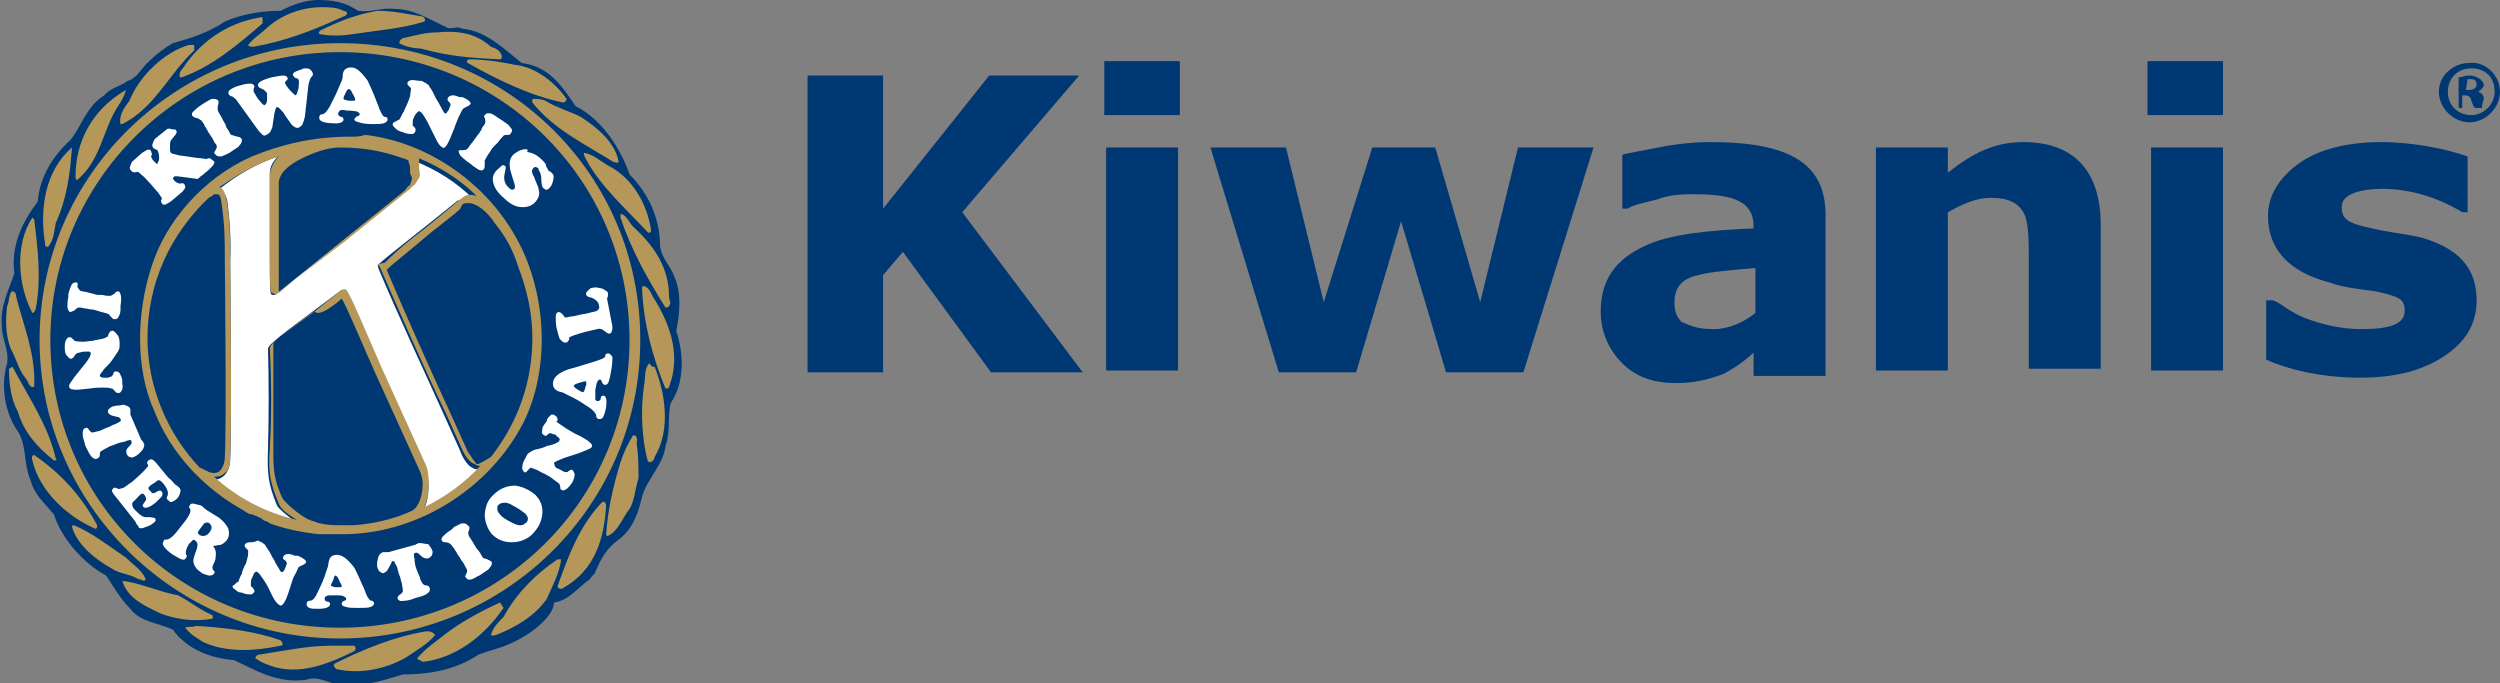 <?xml version="1.0" encoding="utf-8"?>
<!-- Generator: Adobe Illustrator 28.2.0, SVG Export Plug-In . SVG Version: 6.00 Build 0)  -->
<svg version="1.1"
	 id="Layer_1" xmlns:cc="http://creativecommons.org/ns#" xmlns:dc="http://purl.org/dc/elements/1.1/" xmlns:rdf="http://www.w3.org/1999/02/22-rdf-syntax-ns#"
	 xmlns="http://www.w3.org/2000/svg" xmlns:xlink="http://www.w3.org/1999/xlink" x="0px" y="0px" viewBox="0 0 139 38"
	 style="enable-background:new 0 0 139 38;" xml:space="preserve">
<rect x="0" y="0" width="139" height="38" fill="#808080" stroke="none"/>
<style type="text/css">
	.st0{fill:#003874;}
	.st1{fill:#FFFFFF;}
	.st2{fill:#B49759;}
</style>
<g>
	<path class="st0" d="M17.7,0c-0.8,0-1.5,0.3-2.1,0.6c-1.1,0-2.2,0.2-3.1,0.6c-0.9,0.6-1.8,0.9-2.9,1.2C9.1,2.7,8.7,3,8.3,3.4
		C7.9,3.7,7.7,4.3,7.1,4.5c-0.4,0.3-1,0.4-1.3,0.8c-1,0.6-1.3,1.8-1.9,2.5c-1,0.9-1.7,2.1-1.8,3.4c-0.9,1.2-1.5,2.5-1.3,4
		c-0.3,0.9-0.8,1.8-0.7,2.9c0,0.8,0.4,1.3,0.3,2.1c-0.4,1.3-0.1,2.8,0.6,3.8c0.5,0.8,0.3,1.8,0.7,2.7c0.2,0.8,0.8,1.3,1.3,1.9
		c0.4,1.3,1.6,2.7,2.9,3.4c0.4,0.6,0.8,1.3,1.3,1.8c0.6,0.8,1.5,0.8,2.4,1.2c0.8,1.1,2.1,1.6,3.4,1.7c1.3,0.6,2.4,1.3,4,1.1
		c0.8-0.3,1.5,0.4,2.4,0.3c1.1,0,2-0.3,3-0.6c1.6,0,3-0.3,4.2-1.1c0.5-0.2,1-0.3,1.5-0.5c1.3-0.5,2.7-1.6,2.7-2.4
		c0.8-0.1,1.3-0.8,2-1.3c0.1-0.2,0.3-0.3,0.3-0.4c0.3-0.7,0.6-1.3,1.3-1.8c0.8-0.6,1.1-1.5,1.3-2.4c0.3-1,1.2-1.8,1.3-2.8
		c0.3-0.8,0.1-1.7,0.3-2.4c0.8-1.2,0.7-2.8,0.3-4c0.2-1,0.3-2.1-0.1-3c-0.2-0.6-0.7-1-0.8-1.7c0-1.5-0.6-2.9-1.7-4
		c-0.4-1.2-1.4-3-3-3.8c-0.8-1.2-1.5-2.2-3-2.4c-1-0.8-2-1.8-3.3-1.9c-0.3-0.2-0.7,0.1-0.9-0.1c-0.9-0.4-1.8-1-2.8-1
		c-0.8-0.1-1.3,0.2-2.1,0.1l0,0C19.2,0.1,18.4,0,17.7,0L17.7,0z"/>
	<g transform="matrix(0.5,0,0,0.5,0,-2.2048e-6)">
		<path class="st1" d="M39.1,7.5c-0.7,0-1,0.3-1,1.1c0,0.2-0.2,0.6-0.5,1.3c-0.3,0.8-0.7,1.4-0.9,1.9c-0.4,0.7-0.7,0.9-0.8,0.9
			c-0.1,0-0.2,0-0.3,0.1c-0.1,0.1-0.1,0.2-0.1,0.3c0,0.2,0.1,0.3,0.3,0.4s0.6,0.2,1.1,0.2c0.8,0.1,1.3-0.1,1.3-0.4
			c0-0.2-0.1-0.3-0.3-0.3c-0.2-0.1-0.3-0.2-0.3-0.3c0-0.2,0.1-0.3,0.2-0.4c0.1-0.1,0.3-0.1,0.8,0h0.3c0.3,0,0.7,0.1,0.8,0.1
			c0.2,0.1,0.3,0.2,0.3,0.3c0,0.1-0.1,0.2-0.2,0.2c-0.3,0.1-0.3,0.3-0.4,0.3c0,0.3,0.2,0.3,0.5,0.4c0.3,0.1,0.8,0.2,1.5,0.2
			c0.6,0,1,0,1.3-0.1s0.4-0.3,0.4-0.4l0,0c0-0.2-0.1-0.3-0.3-0.3c-0.2,0-0.5-0.5-0.8-1.4c-0.5-1.3-0.9-2.2-1.1-2.6
			C40.2,8,39.6,7.5,39.1,7.5z M34,7.6c-0.2,0-0.3,0-0.4,0.1c-0.4,0.1-0.8,0.3-0.8,0.3c-0.2,0.1-0.3,0.3-0.2,0.4s0.2,0.3,0.3,0.3
			c0.2,0,0.3,0.1,0.3,0.2c0.1,0.2,0,0.5,0,0.9c-0.1,0.4-0.2,0.7-0.3,0.8c-0.1,0-0.3-0.2-0.6-0.5c-0.3-0.3-0.5-0.7-0.6-0.8
			c0-0.1,0-0.2,0.1-0.3C32,8.9,32,8.7,32,8.7c-0.1-0.2-0.2-0.3-0.5-0.3c-0.3,0-0.7,0.1-1.3,0.2c-1.1,0.3-1.6,0.6-1.5,0.9
			c0,0.2,0.2,0.3,0.5,0.4c0.3,0.2,0.4,0.3,0.5,0.5c0,0.3,0,0.5,0,0.6c0,0.4-0.1,0.6-0.3,0.7c-0.1,0-0.3-0.2-0.7-0.7
			c-0.3-0.4-0.4-0.7-0.5-0.8c0-0.1,0-0.2,0-0.3c0.1-0.2,0.1-0.3,0.1-0.3c-0.1-0.2-0.2-0.3-0.4-0.3s-0.6,0-1.2,0.2
			c-0.5,0.1-0.8,0.3-1,0.4c-0.3,0.2-0.3,0.3-0.3,0.5c0.1,0.2,0.2,0.3,0.3,0.3c0.2,0,0.3,0.2,0.5,0.3l2.6,3.6
			c0.2,0.2,0.3,0.3,0.4,0.4s0.3,0.1,0.4,0c0.3-0.1,0.5-0.3,0.7-0.9c0-0.2,0.1-0.6,0.2-1.4c0.1-0.5,0.2-0.8,0.3-0.8
			c0.2,0,0.3,0.2,0.7,0.6c0.4,0.7,0.8,1.1,0.8,1.2c0.3,0.4,0.7,0.6,0.9,0.5c0.2-0.1,0.3-0.2,0.4-0.3c0.1-0.2,0.2-0.5,0.3-0.9
			l0.4-3.6c0.1-0.4,0.2-0.7,0.3-0.8c0.2-0.2,0.2-0.3,0.2-0.4l0,0C34.6,7.7,34.4,7.6,34,7.6z M45.9,8.9c-0.3,0-0.5,0.1-0.6,0.3
			c0,0.1,0,0.2,0.1,0.3c0.2,0.2,0.3,0.3,0.3,0.3c0,0.3-0.1,0.7-0.1,0.9c-0.1,0.3-0.2,0.6-0.3,0.8c-0.1,0.3-0.3,0.6-0.4,0.9
			c-0.2,0.3-0.3,0.6-0.5,0.9c-0.3,0.1-0.3,0.2-0.4,0.2c-0.2,0.1-0.2,0.1-0.3,0.2c-0.1,0.2,0,0.3,0.3,0.6c0.2,0.2,0.4,0.3,0.8,0.4
			c0.4,0.2,0.8,0.2,1,0.2c0.2,0,0.3-0.1,0.4-0.3c0-0.1,0-0.2,0-0.3c-0.1-0.1-0.1-0.2-0.3-0.3c0-0.2,0-0.3,0-0.5s0.1-0.4,0.2-0.6
			c0.1-0.2,0.2-0.3,0.3-0.4c0.1-0.1,0.2-0.2,0.3-0.1c0.2,0.1,0.4,0.4,0.8,1.1c0.3,0.6,0.6,1.2,0.9,1.8c0.3,0.7,0.6,1,0.8,1.1
			c0.2,0.1,0.3,0,0.5-0.3c0.2-0.3,0.4-0.8,0.8-1.8c0.2-0.6,0.4-1,0.5-1.3c0.2-0.3,0.3-0.7,0.5-0.9c0.1-0.1,0.2-0.1,0.3-0.2
			c0.3-0.1,0.4-0.2,0.5-0.3s0-0.3-0.3-0.5c-0.2-0.1-0.3-0.2-0.6-0.3c-0.1,0-0.1,0-0.1,0h-0.1l0,0c0,0,0,0-0.1,0
			c-0.3-0.1-0.5-0.2-0.7-0.2c-0.3,0-0.5,0.1-0.6,0.3c-0.1,0.2,0,0.3,0.1,0.4c0.2,0.2,0.2,0.3,0.2,0.3c0,0.1,0,0.2-0.1,0.3
			c0,0.1-0.1,0.3-0.1,0.3c-0.2,0.3-0.3,0.5-0.4,0.4c-0.1,0-0.2-0.2-0.3-0.4c-0.1-0.2-0.3-0.5-0.5-0.9c-0.3-0.4-0.4-0.8-0.7-1.3
			c-0.2-0.3-0.3-0.4-0.3-0.5c-0.1-0.1-0.3-0.2-0.4-0.3c-0.1,0-0.1,0-0.2-0.1c-0.1,0-0.1-0.1-0.2-0.1C46.4,9,46.1,8.9,45.9,8.9z
			 M38.8,9.9c0.1,0,0.3,0.2,0.4,0.5c0.2,0.3,0.3,0.6,0.3,0.7s-0.1,0.1-0.2,0.1c-0.1,0-0.3,0-0.4,0s-0.3,0-0.5-0.1
			c-0.2,0-0.2-0.1-0.2-0.2c0-0.1,0.1-0.3,0.3-0.7C38.6,10,38.7,9.9,38.8,9.9z M23.9,11c-0.1,0-0.3,0-0.3,0c-0.2,0-0.4,0.2-0.8,0.4
			l-0.3,0.2c-0.5,0.3-0.8,0.6-1,0.8c-0.2,0.2-0.2,0.3-0.1,0.5c0.1,0.1,0.2,0.1,0.3,0.2c0.3,0,0.5,0.2,0.7,0.3
			c0.1,0.2,0.3,0.3,0.4,0.7l0.1,0.1l0.1,0.2c0.1,0.2,0.3,0.5,0.5,0.8c0.3,0.4,0.3,0.7,0.5,0.8c0.2,0.3,0.1,0.5-0.1,0.8
			c-0.1,0.2-0.1,0.3,0,0.3c0.2,0.3,0.4,0.3,0.7,0.3c0.3-0.1,0.5-0.2,0.9-0.4l0.3-0.2c0.4-0.3,0.7-0.4,0.8-0.6
			c0.3-0.3,0.3-0.5,0.3-0.7c-0.1-0.2-0.3-0.3-0.5-0.3C26,15.1,25.8,15,25.7,15c-0.1-0.1-0.2-0.3-0.3-0.5c-0.2-0.3-0.3-0.4-0.3-0.6
			c-0.1-0.2-0.3-0.5-0.6-1.1c-0.2-0.3-0.3-0.5-0.3-0.7c0-0.1,0-0.3,0.1-0.6c0-0.2,0-0.3-0.1-0.4C24.1,11.1,24,11,23.9,11z
			 M54.2,12.6c-0.1,0-0.2,0.1-0.3,0.2c-0.1,0.1-0.1,0.2,0,0.3c0.1,0.3,0.1,0.5,0,0.7s-0.3,0.3-0.4,0.7l-0.1,0.1l-0.1,0.2
			c-0.2,0.2-0.3,0.4-0.6,0.8s-0.5,0.6-0.6,0.8c-0.2,0.3-0.4,0.3-0.8,0.3c-0.2,0-0.3,0-0.3,0.1C51,16.8,51,17,51.2,17.3
			c0.2,0.2,0.4,0.4,0.8,0.7l0.3,0.2c0.3,0.3,0.7,0.5,0.8,0.6c0.3,0.2,0.6,0.2,0.7,0c0.1-0.1,0.1-0.3,0.1-0.5c0-0.3,0-0.4,0-0.5
			c0.1-0.1,0.2-0.3,0.3-0.5c0.2-0.3,0.3-0.4,0.4-0.6s0.3-0.4,0.8-0.9c0.2-0.3,0.3-0.4,0.5-0.6C56,15,56.2,15,56.5,15
			c0.2,0,0.3-0.1,0.3-0.2c0.2-0.2,0.2-0.4-0.1-0.7c-0.1-0.2-0.3-0.3-0.7-0.6l-0.3-0.2c-0.5-0.3-0.8-0.6-1.2-0.7
			C54.4,12.6,54.3,12.6,54.2,12.6z M18.8,14.3c-0.2,0-0.3,0.1-0.4,0.2l-1,0.8c-0.3,0.2-0.3,0.4-0.4,0.6c-0.1,0.3-0.1,0.4,0.1,0.6
			l0.4,0.2c0.1,0.2,0.2,0.5,0.2,0.8c0,0.3-0.1,0.5-0.2,0.7c0,0.1-0.1,0-0.2-0.1s-0.2-0.2-0.3-0.3c-0.1-0.2-0.2-0.3-0.2-0.4
			c0.1-0.2,0.1-0.3,0.1-0.3s-0.1-0.2-0.1-0.3c-0.1-0.2-0.3-0.2-0.5-0.1c-0.2,0.1-0.3,0.2-0.5,0.3l-0.9,0.8c-0.3,0.2-0.3,0.4-0.4,0.6
			c-0.1,0.3-0.1,0.4,0.1,0.6s0.4,0.2,0.7,0.1c0.2,0.1,0.3,0.2,0.5,0.4c0.3,0.2,0.5,0.5,0.8,0.8s0.5,0.6,0.8,0.9
			c0.3,0.3,0.4,0.6,0.6,0.8c0,0.2-0.1,0.3-0.1,0.3s0,0.2,0.1,0.3c0.1,0.2,0.3,0.2,0.5,0.1s0.3-0.2,0.5-0.3l1.3-1.1
			c0.1-0.1,0.2-0.3,0.3-0.4c0-0.2,0-0.3-0.1-0.4s-0.2-0.2-0.3-0.1c-0.2,0-0.3,0-0.3,0c-0.3-0.1-0.4-0.2-0.5-0.3
			c-0.2-0.2-0.2-0.3-0.1-0.4s0.1-0.1,0.2-0.1c0,0,0.1,0,0.2,0l2.3,0.3c0.2-0.2,0.3-0.3,0.6-0.5c0.2-0.2,0.4-0.3,0.7-0.6
			c0.3-0.3,0.4-0.4,0.5-0.6s0-0.3-0.2-0.4c-0.1-0.1-0.2-0.2-0.3-0.2c-0.1,0-0.3,0-0.3,0.1c-0.4-0.1-0.9-0.1-1.5-0.2
			c-0.7-0.1-1.2-0.2-1.5-0.2c-0.4-0.1-0.7-0.2-0.8-0.2c-0.3-0.1-0.3-0.3-0.3-0.7c0-0.3,0-0.6,0.1-0.8c0.2-0.2,0.3-0.4,0.5-0.6
			c0.2-0.3,0.2-0.4,0-0.6C19,14.4,18.9,14.3,18.8,14.3z M58.4,16.6c-0.4,0-0.8,0.2-1.2,0.5c-0.4,0.3-0.6,0.8-0.5,1.5
			c0,0.3,0.2,0.8,0.4,1.5c0.2,0.5,0.2,0.8,0.1,0.9s-0.3,0.1-0.3,0.1c-0.2-0.1-0.3-0.2-0.4-0.3c-0.4-0.4-0.5-0.9-0.4-1.4
			c0.1-0.6,0.2-0.8,0.1-0.9c-0.2-0.2-0.3-0.2-0.6,0.1c-0.5,0.4-0.8,0.8-0.8,1.3c0,0.6,0.3,1.3,1.1,2c0.6,0.6,1.2,1,1.8,1.1
			c0.7,0.1,1.2,0,1.7-0.4c0.4-0.4,0.7-0.9,0.5-1.5c0-0.3-0.3-0.8-0.5-1.4c-0.3-0.5-0.3-0.8-0.1-1c0.1-0.1,0.3-0.2,0.3-0.1
			c0.2,0,0.3,0.1,0.3,0.3c0.2,0.3,0.3,0.6,0.3,1.1c0,0.5,0.1,0.8,0.2,0.9s0.3,0.2,0.3,0.2c0.2,0,0.3-0.1,0.4-0.2
			c0.2-0.2,0.3-0.4,0.4-0.8c0.1-0.4,0.1-0.7-0.1-0.8c0-0.1-0.1-0.1-0.2-0.2s-0.2-0.1-0.2-0.1c-0.1-0.3-0.3-0.4-0.3-0.7
			c-0.1-0.2-0.3-0.4-0.4-0.5c-0.5-0.5-1-0.8-1.7-0.9C58.8,16.6,58.6,16.6,58.4,16.6z M30.9,17.4c-2.4,0.8-4.6,2.1-6.6,3.7h0.1
			c0.3,0.1,0.8,0.5,0.9,1.4c0.3,2.4,0.4,4.4,0.3,6.6c0,0.2,0.2,18.7,0,21.9c0,0.9-0.3,1.6-0.8,2c-0.4,0.3-0.8,0.4-1.2,0.3
			c2.6,2.3,5.8,4,9.2,4.7c-0.9-0.7-1.8-1.4-2-1.8c-1-2.4-1.1-3.6-1-6.3c0.1-3.2,0.1-7.9,0-11.1c0-0.3,0.4-0.8,4.9-4.1l3.2-2.4h0.1
			c0.3-0.1,0.3-0.1,4.3,8.7l5,11.2c0.5,1,0.5,3.2-0.2,4.5c2.3-1.1,4.4-2.7,6.1-4.5c-0.3,0-0.6-0.1-0.7-0.2c-0.7-0.3-1.3-1.7-1.3-1.8
			l-1.8-4c-2.4-5.3-5.2-11.3-7.3-16.3L42,29.5l0.2-0.2c0.3-0.3,1.8-1.5,4.2-3.4c1.8-1.4,3.6-2.9,4.5-3.6H51H51
			c0.5-0.3,1.1-0.3,1.6-0.2c-1.8-1.8-4-3.2-6.5-4.2c0,0.2,0.1,0.3,0.1,0.4l0.1,0.3v0.1c0.1,0.3,0.2,0.8,0.1,1.1l-0.3,0.7L45.4,21
			l-7.2,5.7l-7.6,6.1l-0.3,0c-0.3-0.1-0.3-0.1-0.3-5.9c0,0,0-7.6,0-7.6C30,18.5,30.4,17.9,30.9,17.4z M8.5,31.4
			c-0.3,0-0.5,0.1-0.6,0.4c-0.1,0.2-0.2,0.5-0.3,0.9V33c-0.1,0.5-0.1,0.8-0.1,1.1c0,0.3,0.2,0.6,0.3,0.6s0.3-0.1,0.5-0.2
			c0.2-0.2,0.3-0.3,0.5-0.3c0.1,0,0.3,0,0.6,0.1c0.3,0,0.5,0.1,0.7,0.1s0.6,0.1,1.2,0.3c0.3,0.1,0.5,0.1,0.7,0.2
			c0.1,0,0.2,0.2,0.4,0.4c0.1,0.1,0.2,0.2,0.3,0.2c0.3,0,0.4-0.1,0.5-0.3c0.1-0.2,0.2-0.4,0.2-0.8V34c0.1-0.6,0.1-1,0-1.3
			s-0.2-0.3-0.3-0.3c-0.1,0-0.2,0-0.3,0.2c-0.3,0.2-0.4,0.3-0.6,0.3c-0.2,0-0.4,0-0.8-0.1h-0.2h-0.2c-0.3,0-0.5-0.1-0.9-0.2
			c-0.4-0.1-0.8-0.2-0.9-0.2c-0.3,0-0.4-0.2-0.6-0.5C8.7,31.5,8.6,31.4,8.5,31.4z M65.9,32c-0.2,0-0.3,0.1-0.5,0.3s-0.3,0.3-0.2,0.5
			c0,0.1,0.3,0.3,0.6,0.3c0.4,0.2,0.7,0.4,0.8,0.8c0,0.2,0.1,0.3,0,0.4c0,0.1-0.1,0.2-0.3,0.3c-0.3,0.1-0.5,0.1-0.8,0.2
			c-0.3,0.1-0.6,0.1-1,0.2c-0.4,0.1-0.8,0.2-1.1,0.2c-0.3,0.1-0.5,0.1-0.6,0.1c-0.1-0.2-0.2-0.3-0.2-0.3c-0.2-0.2-0.3-0.3-0.5-0.3
			c-0.3,0.1-0.3,0.3-0.3,0.7c0,0.3,0,0.7,0.1,1.1s0.2,0.8,0.3,1.1c0.2,0.3,0.4,0.5,0.7,0.5c0.1,0,0.3-0.1,0.3-0.2
			c0.1-0.1,0.1-0.3,0.1-0.4c0.3-0.1,0.4-0.2,0.8-0.3c0.3-0.1,0.6-0.2,1-0.3l1.3-0.3c0.3-0.1,0.6,0,0.8,0.2c0.3,0.2,0.4,0.3,0.5,0.3
			c0.2,0,0.3-0.1,0.3-0.2c0.1-0.2,0.1-0.3,0.1-0.6l-0.6-3.1c0.1-0.2,0.1-0.3,0.1-0.3c0-0.1,0-0.2,0-0.3c0-0.2-0.3-0.3-0.6-0.5
			C66.5,32,66.3,31.9,65.9,32z M12.4,36.8c-0.1,0-0.2,0.1-0.3,0.3C12,37.3,12,37.4,12,37.4c-0.3,0.2-0.6,0.3-0.8,0.3
			c-0.3,0.1-0.6,0.1-0.9,0.2c-0.3,0-0.7,0.1-1,0.1c-0.3,0-0.7,0-1-0.1c-0.2-0.2-0.3-0.3-0.3-0.3c-0.1-0.1-0.2-0.1-0.3-0.1
			c-0.2,0-0.3,0.2-0.4,0.4s-0.1,0.5-0.1,0.8c0,0.4,0.1,0.8,0.3,0.9c0.1,0.2,0.3,0.3,0.4,0.3c0.1,0,0.2-0.1,0.3-0.2
			c0.1-0.1,0.1-0.2,0.2-0.3c0.1-0.1,0.3-0.2,0.5-0.2c0.2-0.1,0.4-0.1,0.6-0.1s0.3,0,0.4,0s0.2,0.1,0.2,0.2c0,0.2-0.2,0.6-0.6,1.1
			c-0.4,0.5-0.8,1-1.2,1.5c-0.4,0.6-0.7,0.9-0.6,1.1c0,0.2,0.2,0.3,0.4,0.3c0.3,0.1,0.9,0,1.9-0.1c0.6-0.1,1.1-0.1,1.4-0.1
			c0.4,0,0.7,0,1,0.1c0.1,0,0.2,0.1,0.3,0.2c0.2,0.3,0.3,0.3,0.5,0.3c0.2,0,0.3-0.2,0.4-0.4c0-0.2,0.1-0.3,0-0.6c0-0.1,0-0.1,0-0.1
			v-0.1l0,0v-0.1c0-0.3-0.1-0.5-0.2-0.7c-0.1-0.3-0.3-0.4-0.5-0.4c-0.2,0-0.3,0.1-0.3,0.3c-0.1,0.2-0.2,0.3-0.3,0.3
			c-0.1,0-0.2,0.1-0.3,0.1c-0.2,0-0.3,0-0.3,0c-0.3,0-0.5,0-0.6-0.2c0-0.1,0.1-0.3,0.3-0.5c0.1-0.2,0.3-0.4,0.7-0.8
			c0.3-0.3,0.6-0.8,0.8-1.1c0.2-0.3,0.3-0.4,0.3-0.5c0.1-0.2,0.1-0.3,0.1-0.4c0-0.1,0-0.1,0-0.2c0-0.1,0-0.1,0-0.2
			c0-0.3-0.1-0.7-0.2-0.8C12.8,36.9,12.6,36.7,12.4,36.8z M67.6,39.3c-0.2,0-0.3,0.1-0.3,0.3s-0.5,0.4-1.5,0.7
			c-1.3,0.4-2.3,0.7-2.7,0.8c-1,0.4-1.5,0.8-1.6,1.4s0.3,1,0.9,1.1c0.2,0,0.6,0.3,1.3,0.6c0.8,0.4,1.3,0.8,1.8,1.1
			c0.6,0.4,0.8,0.8,0.8,0.9c0,0.1,0,0.2,0.1,0.3s0.2,0.1,0.3,0.1c0.2,0,0.3-0.1,0.4-0.3s0.2-0.5,0.3-1c0.1-0.8,0-1.3-0.3-1.3
			c-0.2,0-0.3,0.1-0.3,0.3s-0.2,0.3-0.3,0.3c-0.2,0-0.3-0.1-0.3-0.2c0-0.1,0-0.3,0-0.8v-0.3c0.1-0.3,0.1-0.6,0.2-0.8
			s0.2-0.3,0.3-0.3c0.1,0,0.2,0.1,0.2,0.2c0.1,0.3,0.2,0.3,0.3,0.4c0.3,0,0.4-0.1,0.5-0.4s0.2-0.8,0.3-1.4c0.1-0.6,0.1-1,0.1-1.3
			C67.9,39.4,67.8,39.3,67.6,39.3z M65.1,42.4c0.1,0,0.1,0.1,0.1,0.2c0,0.1,0,0.3-0.1,0.4c0,0.2-0.1,0.3-0.1,0.4
			c-0.1,0.2-0.1,0.2-0.2,0.2c-0.1,0-0.3-0.1-0.6-0.3c-0.3-0.2-0.4-0.3-0.4-0.4s0.2-0.2,0.5-0.3C64.7,42.5,64.9,42.4,65.1,42.4z
			 M13,45.1c-0.2,0-0.3,0.1-0.5,0.1c-0.2,0.1-0.3,0.2-0.4,0.3C12,45.6,12,45.6,12,45.8c0.1,0.3,0.3,0.4,0.8,0.5s0.6,0.2,0.6,0.3
			c0.1,0.1,0,0.3-0.1,0.3c-0.2,0.1-0.3,0.2-0.6,0.3c-0.2,0.1-0.3,0.1-0.4,0.2c-0.2,0.1-0.3,0.1-0.5,0.2c-0.3,0.1-0.4,0.2-0.7,0.3
			s-0.5,0.1-0.8,0.2c-0.1,0-0.3-0.1-0.4-0.3s-0.3-0.3-0.4-0.2c-0.3,0.1-0.3,0.3-0.3,0.8c0,0.3,0.2,0.7,0.3,1.2
			c0.3,0.6,0.5,1,0.7,1.2s0.4,0.3,0.6,0.2c0.2-0.1,0.3-0.2,0.3-0.4s0-0.3,0.1-0.4c0.3-0.2,0.5-0.3,0.7-0.4s0.3-0.2,0.7-0.3
			c0.4-0.2,0.8-0.3,1.3-0.4c0.4-0.2,0.7-0.2,0.7-0.1c0.1,0.3,0,0.4-0.3,0.7c-0.3,0.3-0.3,0.5-0.2,0.8c0.1,0.2,0.2,0.3,0.3,0.3
			c0.2,0.1,0.3,0.1,0.5,0c0.3-0.1,0.5-0.3,0.8-0.6c0.3-0.3,0.4-0.7,0.3-0.9c0,0-0.1-0.1-0.1-0.2c-0.1-0.1-0.1-0.1-0.2-0.2l-1.2-2.8
			c0-0.1,0-0.2,0-0.3s0-0.2,0-0.3c-0.1-0.3-0.4-0.4-0.8-0.5C13.4,45.1,13.1,45.1,13,45.1z M61.4,46.1c-0.1,0-0.2,0.1-0.3,0.2
			c-0.1,0.1-0.3,0.3-0.3,0.5c0,0.1,0,0.1-0.1,0.1v0.1l0,0c0,0,0,0-0.1,0.1c-0.2,0.3-0.3,0.4-0.3,0.7c-0.1,0.3,0,0.5,0.2,0.6
			c0.2,0.1,0.3,0.1,0.4-0.1c0.2-0.1,0.3-0.2,0.4-0.1c0.1,0,0.2,0.1,0.3,0.1c0.1,0,0.3,0.1,0.3,0.2c0.3,0.2,0.4,0.3,0.3,0.5
			c0,0.1-0.2,0.2-0.4,0.3c-0.2,0.1-0.5,0.2-1,0.3c-0.4,0.2-0.8,0.3-1.3,0.4c-0.3,0.1-0.4,0.2-0.6,0.3c-0.1,0.1-0.3,0.2-0.3,0.3
			c0,0.1-0.1,0.1-0.1,0.2c0,0.1-0.1,0.1-0.1,0.2c-0.2,0.3-0.3,0.6-0.3,0.8c-0.1,0.3,0,0.5,0.2,0.7c0.1,0.1,0.2,0,0.3-0.1
			C58.9,52.1,59,52,59,52c0.3,0.1,0.6,0.2,0.8,0.3s0.5,0.3,0.8,0.4c0.3,0.2,0.6,0.3,0.8,0.5c0.3,0.2,0.5,0.4,0.8,0.6
			c0.1,0.3,0.1,0.3,0.1,0.4c0,0.2,0.1,0.3,0.2,0.3c0.2,0.1,0.3,0,0.6-0.2c0.2-0.2,0.3-0.3,0.5-0.6c0.2-0.3,0.3-0.7,0.3-0.9
			c0-0.2-0.1-0.3-0.2-0.5c-0.1-0.1-0.2-0.1-0.3,0c-0.1,0-0.2,0.1-0.3,0.2c-0.2,0-0.3,0-0.5-0.1s-0.3-0.2-0.6-0.3
			c-0.2-0.1-0.3-0.2-0.3-0.3s-0.1-0.2-0.1-0.3c0.1-0.2,0.5-0.3,1.2-0.6c0.6-0.2,1.3-0.4,1.8-0.6c0.7-0.3,1.1-0.4,1.2-0.6
			s0-0.3-0.2-0.5c-0.2-0.2-0.8-0.6-1.7-1c-0.5-0.3-0.9-0.5-1.3-0.8c-0.3-0.2-0.6-0.4-0.8-0.6C62,46.9,62,46.8,62,46.7
			c0-0.3-0.1-0.4-0.3-0.5C61.6,46.1,61.5,46.1,61.4,46.1z M16.7,51.1c-0.1,0-0.2,0.1-0.2,0.1c-0.1,0.1-0.2,0.3-0.1,0.4
			s0.1,0.3,0,0.3c-0.2,0.3-0.7,0.8-1.5,1.5c-0.3,0.3-0.6,0.4-0.8,0.6c-0.3,0.2-0.4,0.3-0.6,0.3c-0.2,0.1-0.3,0.1-0.5,0
			c-0.2-0.1-0.3-0.1-0.4,0c-0.2,0.2-0.2,0.3,0,0.6l2.3,2.9c0.1,0.1,0.2,0.3,0.3,0.5c0.1,0.1,0.2,0.2,0.2,0.3c0.1,0.2,0.4,0.2,0.8,0
			c0.4-0.1,0.7-0.3,0.8-0.4c0.2-0.1,0.3-0.3,0.3-0.3s0-0.3-0.1-0.3s-0.3-0.1-0.8-0.1c-0.5,0.1-0.9-0.3-1.4-0.8
			c-0.3-0.3-0.3-0.5-0.3-0.7c0-0.2,0.3-0.3,0.7-0.8c0.2-0.2,0.3-0.3,0.4-0.3s0.2,0,0.3,0.2c0.2,0.3,0.2,0.5,0,0.7
			c-0.2,0.3-0.3,0.4-0.2,0.5c0.1,0.2,0.3,0.2,0.6,0.1c0.3-0.1,0.5-0.3,0.8-0.5c0.3-0.3,0.5-0.5,0.7-0.7c0.1-0.3,0.1-0.4,0-0.5
			c-0.1-0.2-0.3-0.2-0.6,0c-0.3,0.2-0.5,0.2-0.6,0c-0.2-0.2-0.3-0.3-0.3-0.4c0-0.1,0.1-0.2,0.2-0.3l0.6-0.4c0.2-0.2,0.3-0.2,0.4-0.2
			s0.3,0.2,0.4,0.3c0.5,0.6,0.7,1.1,0.5,1.5c-0.1,0.2-0.1,0.3,0.1,0.4c0.2,0.3,0.4,0.3,0.8,0c0.3-0.2,0.4-0.4,0.5-0.7s0.1-0.4,0-0.6
			c-0.2-0.2-0.3-0.3-0.5-0.4c-0.2-0.2-0.4-0.5-0.8-0.8l-1.4-1.7C17.1,51.2,16.9,51,16.7,51.1C16.9,51.1,16.8,51.1,16.7,51.1z
			 M57.3,54c-0.9,0-1.7,0.3-2.4,1c-0.7,0.6-0.9,1.3-1,2.2c0,0.8,0.3,1.6,0.8,2.2c0.6,0.6,1.3,0.9,2.2,0.9s1.6-0.3,2.2-0.8
			c0.7-0.7,1.1-1.4,1.2-2.3s-0.2-1.6-0.8-2.2C58.9,54.5,58.1,54.1,57.3,54z M56.1,55.9c0.3,0,0.6,0.1,0.9,0.3c0.6,0.3,1,0.6,1.4,0.9
			c0.2,0.2,0.3,0.4,0.3,0.6s-0.1,0.4-0.3,0.5c-0.3,0.3-0.8,0.3-1.5-0.1c-0.6-0.3-1.1-0.6-1.3-0.9c-0.2-0.2-0.3-0.4-0.3-0.6
			c0-0.3,0-0.4,0.2-0.5C55.6,56,55.8,55.9,56.1,55.9z M21.5,56c-0.2,0-0.3,0-0.4,0.2c-0.1,0.1-0.1,0.3,0,0.3c0.2,0.3,0,0.7-0.4,1.3
			l-1.1,1.4c-0.4,0.5-0.8,0.8-1.1,0.8c-0.2,0-0.3,0-0.3,0.2c-0.3,0.3,0.1,0.8,0.9,1.4c0.5,0.3,0.8,0.5,1.1,0.6
			c0.3,0.1,0.4,0,0.5-0.2c0.1-0.1,0.1-0.3,0-0.3c-0.1-0.3,0-0.7,0.3-1.2l0.1-0.1c0.1-0.1,0.2-0.2,0.3-0.3c0.1-0.1,0.2-0.1,0.3,0
			c0.3,0.2,0.3,0.5,0.2,0.9c-0.3,0.8-0.4,1.2-0.4,1.3c0,0.5,0.3,1,0.8,1.3c0.3,0.3,0.7,0.3,0.9,0.4c0.3,0,0.4,0,0.6-0.2
			c0.1-0.1,0.1-0.3-0.1-0.4c-0.1-0.2-0.1-0.3,0-0.6c0.3-0.5,0.3-0.9,0.3-1.3s-0.2-0.6-0.3-0.8c0.3,0,0.5-0.1,0.8-0.1
			c0.3-0.1,0.5-0.3,0.7-0.5c0.3-0.4,0.3-0.8,0.2-1.3c-0.2-0.4-0.5-0.8-1-1.2c0,0-0.3-0.2-0.8-0.5c-0.2-0.1-0.3-0.2-0.5-0.3
			c-0.1-0.1-0.3-0.2-0.4-0.3s-0.3-0.3-0.4-0.3C21.9,56.1,21.6,56,21.5,56z M23,58.1c0.1,0,0.2,0,0.3,0.1c0.3,0.3,0.3,0.6,0,1
			c-0.3,0.4-0.7,0.5-1.1,0.3C22,59.3,22,59.3,22,59.3c0-0.1,0-0.1,0.1-0.3l0.6-0.8C22.8,58.2,22.9,58.1,23,58.1z M51.6,58.2
			c-0.1,0-0.3,0-0.3,0c-0.2,0.1-0.4,0.2-0.8,0.4l-0.3,0.3c-0.5,0.3-0.8,0.6-1,0.8c-0.1,0.2-0.2,0.3,0,0.5c0.1,0.1,0.2,0.1,0.3,0.1
			c0.3,0,0.5,0.1,0.7,0.3c0.1,0.2,0.3,0.3,0.4,0.6l0.1,0.1l0.1,0.2c0.1,0.2,0.3,0.4,0.5,0.8c0.3,0.3,0.4,0.7,0.5,0.8
			c0.2,0.3,0.2,0.5,0,0.8c-0.1,0.2-0.1,0.3,0,0.3c0.2,0.3,0.3,0.3,0.7,0.2c0.3-0.1,0.5-0.3,0.8-0.4l0.3-0.2c0.4-0.3,0.7-0.4,0.8-0.6
			c0.3-0.3,0.3-0.5,0.3-0.7c-0.1-0.1-0.3-0.2-0.5-0.3c-0.3-0.1-0.4-0.1-0.5-0.2c-0.1-0.1-0.2-0.3-0.3-0.5c-0.2-0.3-0.3-0.4-0.4-0.5
			c-0.1-0.2-0.3-0.5-0.6-1c-0.2-0.3-0.3-0.4-0.3-0.6c-0.1-0.1,0-0.3,0.1-0.6c0-0.2,0-0.3-0.1-0.3C51.9,58.3,51.8,58.2,51.6,58.2z
			 M27.8,60.3c-0.3,0-0.5,0.1-0.6,0.3c0,0.1,0,0.2,0.1,0.3c0.2,0.2,0.3,0.3,0.3,0.3c0,0.3,0,0.6-0.1,0.9c-0.1,0.3-0.1,0.6-0.3,0.8
			c-0.1,0.3-0.3,0.6-0.3,0.9c-0.2,0.3-0.3,0.6-0.4,0.9c-0.3,0.1-0.3,0.2-0.3,0.2c-0.1,0.1-0.2,0.2-0.3,0.2c-0.1,0.2,0,0.3,0.3,0.5
			c0.2,0.2,0.4,0.3,0.7,0.3c0.4,0.2,0.8,0.2,1,0.2c0.2,0,0.3-0.2,0.4-0.3c0-0.1,0-0.2-0.1-0.3c-0.1-0.1-0.1-0.2-0.3-0.3
			c0-0.2,0-0.3,0-0.5s0.1-0.4,0.2-0.6c0.1-0.2,0.1-0.3,0.2-0.4c0.1-0.1,0.2-0.2,0.3-0.1c0.2,0.1,0.4,0.4,0.8,1s0.6,1.1,0.9,1.7
			c0.3,0.6,0.6,0.9,0.8,1s0.3,0,0.5-0.3c0.2-0.3,0.4-0.8,0.7-1.8c0.2-0.6,0.3-1,0.5-1.3c0.2-0.3,0.3-0.7,0.4-0.8
			c0-0.1,0.2-0.1,0.3-0.2c0.3-0.1,0.4-0.2,0.5-0.3l0,0c0.1-0.2,0-0.3-0.3-0.5c-0.2-0.1-0.3-0.2-0.6-0.3c-0.1,0-0.1,0-0.1,0h-0.1l0,0
			c0,0,0,0-0.1,0c-0.3-0.1-0.5-0.2-0.7-0.2c-0.3,0-0.5,0.1-0.6,0.3c-0.1,0.2,0,0.3,0.2,0.4c0.2,0.2,0.2,0.3,0.2,0.3s0,0.2-0.1,0.3
			c0,0.1-0.1,0.3-0.1,0.3c-0.1,0.3-0.3,0.5-0.4,0.4c-0.1,0-0.2-0.2-0.3-0.4c-0.1-0.2-0.3-0.4-0.5-0.9c-0.3-0.4-0.4-0.8-0.7-1.2
			c-0.2-0.3-0.3-0.4-0.3-0.5c-0.1-0.1-0.3-0.2-0.4-0.3c-0.1,0-0.1,0-0.2-0.1c-0.1,0-0.1,0-0.2-0.1C28.3,60.3,28,60.3,27.8,60.3z
			 M46.8,60.4c-0.1,0-0.2,0-0.3,0c0,0-0.1,0.1-0.2,0.1c-0.1,0.1-0.2,0.1-0.2,0.1l-2.9,0.8c-0.1,0-0.2,0-0.3,0s-0.2,0-0.3,0
			c-0.3,0.1-0.5,0.3-0.6,0.8c-0.1,0.4-0.1,0.8,0,1c0.1,0.2,0.1,0.3,0.3,0.4c0.1,0.1,0.3,0.2,0.4,0.1c0.3-0.1,0.4-0.3,0.6-0.7
			c0.2-0.3,0.3-0.6,0.3-0.6c0.2,0,0.3,0,0.3,0.2c0.1,0.2,0.2,0.3,0.3,0.6c0,0.2,0.1,0.3,0.1,0.4s0.1,0.3,0.2,0.6
			c0.1,0.3,0.1,0.5,0.2,0.7c0,0.3,0.1,0.5,0.1,0.8c0,0.1-0.1,0.3-0.3,0.4s-0.3,0.3-0.3,0.4c0.1,0.3,0.3,0.4,0.8,0.3
			c0.3,0,0.7-0.1,1.2-0.3c0.7-0.2,1.1-0.3,1.3-0.5c0.3-0.2,0.3-0.3,0.3-0.6c-0.1-0.2-0.2-0.3-0.4-0.3s-0.3-0.1-0.4-0.2
			c-0.2-0.3-0.3-0.5-0.3-0.7c-0.1-0.2-0.2-0.4-0.3-0.7c-0.2-0.4-0.3-0.9-0.3-1.3c-0.1-0.4-0.1-0.7,0-0.7c0.3-0.1,0.4,0,0.7,0.3
			s0.5,0.3,0.8,0.3c0.2-0.1,0.3-0.2,0.4-0.3c0.1-0.2,0.1-0.3,0.1-0.5c-0.1-0.3-0.3-0.6-0.5-0.8C47.3,60.5,47,60.4,46.8,60.4z
			 M37.5,61.7c-0.7,0-0.9,0.3-1,1.1c0,0.2-0.2,0.6-0.4,1.3c-0.3,0.8-0.6,1.4-0.8,1.8c-0.3,0.7-0.6,0.9-0.8,0.9c-0.1,0-0.2,0-0.3,0.1
			s-0.1,0.2-0.1,0.3c0,0.2,0.1,0.3,0.3,0.4s0.5,0.1,1,0.1c0.8,0,1.3-0.2,1.3-0.5c0-0.2-0.1-0.3-0.3-0.3s-0.3-0.2-0.3-0.3
			c0-0.2,0.1-0.3,0.2-0.3c0.1-0.1,0.3-0.1,0.8-0.1h0.3c0.3,0,0.6,0,0.8,0.1c0.2,0.1,0.3,0.2,0.3,0.3c0,0.1-0.1,0.2-0.2,0.2
			c-0.3,0.1-0.3,0.3-0.3,0.3c0,0.3,0.2,0.3,0.5,0.4c0.3,0.1,0.8,0.1,1.4,0.1s1,0,1.3-0.1s0.4-0.3,0.4-0.4s-0.1-0.3-0.3-0.3
			c-0.2,0-0.5-0.4-0.8-1.3c-0.6-1.3-0.9-2.1-1.2-2.5C38.6,62.1,38,61.7,37.5,61.7z M37.3,64c0.1,0,0.3,0.2,0.4,0.5s0.3,0.5,0.3,0.7
			c0,0.1-0.1,0.1-0.2,0.1c-0.1,0-0.3,0-0.4,0s-0.3,0-0.4-0.1c-0.2,0-0.2-0.1-0.2-0.1c0-0.1,0.1-0.3,0.3-0.7
			C37.1,64.2,37.2,64,37.3,64z"/>
	</g>
	<path class="st2" d="M17.9,0.4c-1.1,0-2.2,0.4-3,1.1c-0.3,0.3-0.8,0.6-1.1,1c0,0.1,0.2,0.1,0.3,0.1c1.7-0.3,3.3-0.9,4.8-1.6
		c0.2-0.1,0.4-0.1,0.4-0.3c0,0-0.1-0.1-0.2-0.1C18.7,0.4,18.3,0.4,17.9,0.4L17.9,0.4z M21,0.6c-1.2,0.2-2.2,0.6-3.2,1.1
		c-0.1,0.1-0.1,0.2,0,0.2C18.3,2,19,2,19.6,1.9c1.3-0.2,2.7-0.3,4-0.7c0.1-0.2-0.1-0.3-0.2-0.3C22.7,0.8,21.9,0.6,21,0.6z M14.3,1
		c-1.6,0.3-3,1.2-4,2.6C10.2,3.8,9.9,4,10,4.3h0.1c1.7-0.6,3.1-1.8,4.5-3L14.6,1l0,0C14.6,0.9,14.4,1,14.3,1z M24.3,1.8
		c-0.7,0-1.3,0.2-1.8,0.3c-0.1,0-0.3,0.1-0.3,0.3c0.3,0.2,0.9,0.3,1.2,0.3c1.5,0.4,2.4,0.5,4.4,0.6c0.1,0,0.1-0.1,0.1-0.2
		c-0.1-0.3-0.3-0.4-0.6-0.5C26.4,1.8,25.4,1.7,24.3,1.8z M18.9,2.4C9.7,2.4,2.2,9.8,2.2,18.9s7.5,16.6,16.7,16.6s16.7-7.4,16.7-16.6
		S28.2,2.4,18.9,2.4z M10.5,2.5C9.1,2.9,7.7,4.3,7.2,5.6C6.9,6,6.6,6.4,6.7,6.9h0.1c1.8-0.9,2.6-2.8,4-4.1V2.5H10.5z M18.9,2.9
		c8.9,0,16.1,7.1,16.1,16s-7.2,16-16.1,16s-16.1-7.1-16.1-16C2.8,10.1,10,2.9,18.9,2.9z M26.1,3.3c-0.1,0-0.2,0.1-0.1,0.2
		c1.6,0.9,3.4,1.8,5.3,2.2c0.1,0,0.2-0.1,0.2-0.2c-0.7-1-1.8-1.8-2.9-1.9C27.7,3.4,26.8,3.3,26.1,3.3z M7,5L7,5
		C5.1,6.1,4.2,7.9,4.2,9.8c0,0.1,0,0.2,0.1,0.2c1.3-1.1,1.4-2.7,2.2-4C6.7,5.7,6.9,5.4,7,5L7,5z M29.8,5.5c-0.1,0-0.2,0-0.2,0
		c0,0.1,0,0.1,0,0.2c1.2,1.5,2.9,2.3,4.5,3.3c0.1,0,0.2,0.1,0.3,0c-0.2-1.1-1.2-1.9-2.1-2.5c-0.6-0.3-1.3-0.5-1.8-0.8
		C30.2,5.5,29.9,5.5,29.8,5.5z M19.4,7.6C17.5,7.6,15.7,8,14,8.7c-2.7,1.2-4.8,3.6-5.6,6.2c-0.8,2.5-0.9,5.6,0.2,8
		c0.9,2.3,2.7,4.2,4.8,5.4l0,0c0.2,0.1,0.4,0.3,0.6,0.3c0.1,0,0.2,0.1,0.3,0.1c0.1,0.1,0.3,0.1,0.3,0.2c0.2,0.1,0.3,0.1,0.4,0.2l0,0
		c0.8,0.3,1.8,0.5,2.7,0.6c0.1,0,0.3,0,0.4,0c0.3,0,0.4,0,0.7,0c4.3,0.1,8.4-2.5,10.3-6.2c1.5-3,1.3-7.1-0.3-10.1
		c-1.7-3.2-5-5.5-8.5-5.9C20,7.6,19.8,7.6,19.4,7.6z M18.9,8.2c1.3,0,2.4,0.2,3.5,0.6c0.1,0,0.2,0.1,0.3,0.1c0,0.1,0.1,0.3,0.1,0.4
		v0.2v0.1c0,0.1,0.1,0.2,0.1,0.3v0.1c0,0-0.1,0.2-0.1,0.3c-0.1,0-0.3,0.3-0.3,0.3l-3.6,2.9c0,0-2.9,2.4-3.4,2.8c0-0.8,0-2.5,0-4.1
		c0-0.9,0-1.7,0-2.1c0.1-0.6,0.7-1,1.3-1.3S18.2,8.2,18.9,8.2z M4,8.2L4,8.2c-1.5,1.3-1.8,3.4-1.5,5.3c0,0.1,0,0.3,0.2,0.2
		C3,13.3,3,12.9,3.1,12.4C3.7,11.1,3.9,9.7,4,8.2C4,8.2,4,8.2,4,8.2z M32.5,8.5c-0.1,0,0,0.1,0,0.2c0.8,1.6,2.3,2.9,3.5,4.2
		c0.1,0.1,0.2,0,0.2-0.1c-0.2-1.4-1-2.9-2.4-3.6C33.3,8.9,33,8.6,32.5,8.5z M15.5,8.7c-0.3,0.3-0.4,0.6-0.5,0.9v3.8
		c0,2.9,0,2.9,0.2,2.9l0.1,0.1l3.9-3l3.6-2.9l0.3-0.3l0.2-0.3c0.1-0.2,0-0.4,0-0.6V9.2V9c0-0.1,0-0.2,0-0.2c1.2,0.5,2.3,1.2,3.2,2.1
		c-0.3-0.1-0.6-0.1-0.8,0.1l0,0l0,0c-0.4,0.3-1.3,1.1-2.2,1.8c-1.2,0.9-1.9,1.6-2.1,1.8L21,14.7l0.1,0.1c1.1,2.5,2.4,5.5,3.7,8.2
		l0.9,2c0,0,0.3,0.7,0.7,0.8c0.1,0.1,0.2,0.1,0.3,0.1c-0.8,0.9-1.9,1.7-3.1,2.3c0.3-0.7,0.3-1.8,0.1-2.3l-2.5-5.5
		c-1.9-4.4-1.9-4.4-2.1-4.3H19l-1.6,1.3C15.1,19,15,19.2,15,19.4c0.1,1.6,0.1,4,0,5.5c-0.1,1.3,0,1.9,0.5,3.1c0.1,0.3,0.5,0.6,1,0.9
		c-1.8-0.4-3.4-1.3-4.6-2.4c0.2,0,0.4,0,0.6-0.2c0.3-0.2,0.3-0.6,0.3-1c0.1-1.6,0-10.8,0-10.9c0-1.2,0-2.1-0.2-3.3
		c-0.1-0.5-0.3-0.7-0.4-0.7l0,0C13.1,9.8,14.2,9.1,15.5,8.7z M11.9,10.8c0.1,0,0.2,0,0.2,0c0.1,0,0.2,0.2,0.2,0.4
		c0.2,1.3,0.2,2.1,0.2,3.3c0,0.1,0.1,9.3,0,10.9c0,0.3-0.1,0.6-0.3,0.8c-0.1,0.1-0.3,0.1-0.3,0.1c-0.3,0-0.5-0.2-0.8-0.3
		c-1.8-1.9-2.9-4.5-2.9-7.2c0-3.1,1.3-5.8,3.4-7.8C11.8,10.9,11.8,10.9,11.9,10.8z M25.9,11.3c0.6-0.1,1.3,0.6,1.6,1.1
		c0.5,0.6,1,1.4,1.3,2.4c0.5,1.3,0.8,2.6,0.8,4c0,2.4-0.8,4.7-2.3,6.6c-0.3,0.2-0.5,0.3-0.7,0.4c-0.1,0-0.1,0-0.1,0l0,0l0,0
		c-0.1-0.1-0.3-0.4-0.5-0.7l-0.9-2c-1.2-2.6-2.5-5.5-3.6-8.1c0.3-0.3,1.2-1,1.9-1.6c0.8-0.7,1.8-1.4,2.2-1.8
		C25.7,11.3,25.8,11.3,25.9,11.3z M34.5,11.9v0.2c0.6,1.8,1.5,3.4,2.5,5h0.1c0.3-0.2,0.1-0.4,0.1-0.6c0-1.6-0.8-2.8-2-3.9
		C35,12.4,34.8,11.9,34.5,11.9z M1.8,12.1C1.8,12.1,1.7,12.1,1.8,12.1c-1,1.5-0.8,3.8,0,5.3c0.1,0,0.2-0.2,0.2-0.3
		c0.3-1.6,0.1-3.3-0.1-4.9C1.9,12.2,1.8,12.1,1.8,12.1z M35.8,15.9c-0.1,0-0.1,0.1-0.1,0.2c0.1,2,0.6,3.8,1.3,5.5
		c0.1,0,0.2,0,0.2-0.1c0.7-1.8,0-3.6-0.9-5C36.2,16.3,36.1,16,35.8,15.9z M0.7,16.2c-0.2,0-0.2,0.7-0.3,0.8
		c-0.1,0.8-0.1,1.6,0.2,2.4C0.9,19.9,1,20.5,1.4,21c0.2,0.2,0.2,0.6,0.5,0.5c0.1-1.8-0.6-3.4-1-5C0.9,16.3,0.8,16.2,0.7,16.2z
		 M19,16.6c0.3,0.5,1,2.2,1.8,4l2.5,5.5c0.1,0.2,0.2,0.5,0.2,0.8c0,0.6-0.2,1.3-0.6,1.5c-0.6,0.3-1.8,0.7-3.2,0.8
		c-0.3,0-0.6,0-0.8,0c-0.3,0-0.7,0-1.1-0.1c-0.1,0-0.3-0.1-0.3-0.1c-0.6-0.1-1.6-1-1.8-1.3c-0.4-0.9-0.5-1.4-0.5-2.4
		c0-0.2,0-0.4,0-0.7c0-0.8,0-1.8,0-2.9c0-0.9,0-1.8,0-2.6c0.2-0.3,1.4-1.2,2.3-1.8C17.7,17.7,18.8,16.8,19,16.6z M36.1,20.2
		c-0.3,0.3-0.2,0.8-0.3,1.3c-0.2,1.4-0.1,2.9,0.2,4.1l0.1,0.1c0.2,0,0.3-0.2,0.3-0.3c0.9-1.5,0.6-3.5,0-5
		C36.2,20.4,36.2,20.3,36.1,20.2z M0.7,20.4c-0.1,0-0.1,0.1-0.2,0.1c0,0.8,0.1,1.7,0.5,2.4C1.3,24,2.1,24.9,3,25.6
		c0.1,0,0.2,0,0.1-0.1C2.7,23.7,1.6,22.1,0.7,20.4z M35.2,24.2c-0.3,0.5-0.5,0.9-0.7,1.5c-0.4,1.3-0.7,2.6-0.8,4
		c0,0.1,0.1,0.1,0.1,0.1c0.6-0.3,0.8-1,1.2-1.5c0.3-0.5,0.3-1.1,0.5-1.7c0-0.6,0-1.3-0.1-1.9C35.4,24.5,35.5,24.2,35.2,24.2z
		 M1.9,25.3c-0.2,0-0.1,0.3-0.1,0.3c0.4,1.7,1.9,3.1,3.5,3.8c0.1,0,0.1-0.1,0.1-0.2C4.6,27.7,3.5,26.4,1.9,25.3L1.9,25.3z
		 M33.6,27.9c-0.1,0-0.1,0-0.2,0.1c-1.2,1.3-1.8,2.9-2.4,4.6c0,0.1,0.2,0.2,0.3,0.1c1.8-1,2.3-2.8,2.4-4.6
		C33.7,28,33.6,27.9,33.6,27.9z M4.1,29.2C4,29.2,4,29.3,4,29.3c0.3,1,1.3,1.8,2.2,2.3c0.4,0.3,1,0.3,1.5,0.6c0.2,0,0.3,0.2,0.4,0
		C7.9,31.7,7.4,31.4,7,31C6.1,30.4,5.1,29.6,4.1,29.2z M31,31.1c-1.2,0.8-2.3,1.9-3,3.2c-0.3,0.3-0.6,0.6-0.7,1c0.1,0.1,0.2,0,0.3,0
		c1-0.4,2.1-1,2.8-2c0.3-0.7,0.7-1.4,0.8-2.2C31.1,31.1,31,31.1,31,31.1z M6.8,32.3C6.7,32.3,6.7,32.3,6.8,32.3
		c0.3,1,1.3,1.4,2.1,1.8c0.8,0.3,1.8,0.5,2.9,0.3c0.1-0.1,0-0.1,0-0.2c-0.7-0.3-1.3-0.8-1.9-1.1C8.8,32.9,7.8,32.4,6.8,32.3z
		 M27.8,33.5c-1.1,0.5-2.2,1.1-3.1,1.8c-0.5,0.4-1.1,0.8-1.5,1.3c0,0.1,0.2,0.1,0.3,0.2c1.8-0.2,3.4-1.4,4.5-3L27.8,33.5
		C27.9,33.5,27.8,33.5,27.8,33.5z M10.9,34.8c-0.2,0.1-0.4,0-0.6,0.1c0.3,0.4,0.7,0.6,1,0.8c1.3,0.6,2.9,0.5,4.3,0.2
		c0.2,0,0.1-0.2,0-0.3C14.2,35.1,12.6,34.9,10.9,34.8z M23.7,35.1c-1.8,0.3-3.5,1-5.1,1.8c-0.1,0.1,0,0.2,0.1,0.3
		c1.3,0.3,2.7,0,3.8-0.6c0.6-0.4,1.3-0.8,1.7-1.3C24,35.1,23.9,35.1,23.7,35.1z M18.4,35.9c-1.3,0-2.7,0.3-4,0.5
		c-0.1,0-0.2,0.1-0.2,0.2c0.3,0.2,0.5,0.3,0.8,0.4c1.6,0.6,3.3-0.1,4.7-0.8c0.1-0.1,0.1-0.2,0-0.3C19.3,35.9,18.8,35.9,18.4,35.9z"
		/>
</g>
<g>
	<g>
		<rect x="61.4" y="3.4" class="st0" width="4.2" height="3"/>
		<rect x="119.4" y="3.4" class="st0" width="4.2" height="3"/>
		<polygon class="st0" points="44.9,4.2 44.9,20.7 49.1,20.7 49.1,15.3 50.2,14 55.1,20.7 60.2,20.7 53.5,11.8 60,4.2 55,4.2 
			49.1,11.6 49.1,4.2 		"/>
		<path class="st0" d="M112.5,7.9c-1.6,0-2.8,0.6-4.2,1.7V8.2h-4v12.4h4v-8.8c0.9-0.5,1.6-0.8,2.4-0.8c1,0,1.5,0.3,1.8,0.8
			c0.3,0.5,0.3,1.6,0.3,2.6v6.1h4v-8C116.8,9.5,115.3,7.9,112.5,7.9z"/>
		<path class="st0" d="M132.4,7.9c-1.9,0-3.5,0.4-4.6,1.2c-1.1,0.8-1.7,1.8-1.7,2.9c0,1.8,1.1,3.1,3.4,3.7c0.8,0.3,1.9,0.4,2.6,0.5
			c1.3,0.3,1.6,0.4,1.6,1.1s-0.8,1-2.4,1c-1.2,0-2.3-0.3-3.1-0.6c-1-0.4-1.3-0.8-1.8-1H126V20c1.1,0.5,3,1,5.2,1
			c2,0,3.5-0.4,4.7-1.2c1.2-0.8,1.8-1.8,1.8-3.1c0-1.8-1-2.9-3.1-3.5c-0.9-0.2-1.9-0.3-2.7-0.5c-1.5-0.3-1.7-0.6-1.7-1.2
			c0-0.7,1-1,2.3-1c1.5,0,3.1,0.5,4.4,1.3h0.3V8.7C136.1,8.3,134.2,7.9,132.4,7.9L132.4,7.9z"/>
		<rect x="61.5" y="8.2" class="st0" width="4" height="12.4"/>
		<polygon class="st0" points="67.3,8.2 71.1,20.7 75.4,20.7 77.9,12.3 80.4,20.7 84.7,20.7 88.6,8.2 84.4,8.2 82.3,16.8 79.8,8.2 
			76.3,8.2 73.6,16.8 71.5,8.2 		"/>
		<rect x="119.6" y="8.2" class="st0" width="4" height="12.4"/>
		<path class="st0" d="M95.1,7.9L95.1,7.9c-0.9,0-1.9,0.1-2.9,0.3s-1.6,0.3-2,0.4v3h0.3c0.3-0.2,0.8-0.3,1.6-0.5
			c0.8-0.3,1.5-0.3,2.1-0.3c2.2,0,3.3,0.4,3.3,1.8v0.1c-2.4,0.1-4.7,0.3-6.1,1c-1.5,0.7-2.4,1.8-2.4,3.6c0,1.1,0.4,2.1,1.2,2.9
			s1.8,1.1,3,1.1c1,0,1.8-0.2,2.6-0.5c0.6-0.3,1.3-0.8,1.7-1.2v1.3h4v-8.7C101.6,9.2,99.7,7.9,95.1,7.9z M97.6,17.4
			c-0.6,0.5-1.5,0.9-2.3,0.9c-1,0-1.3-0.2-1.8-0.4c-0.3-0.3-0.4-0.6-0.4-1.1c0-0.8,0.4-1.3,1.3-1.5c0.7-0.2,2.1-0.3,3.2-0.4
			C97.6,14.9,97.6,17.4,97.6,17.4z"/>
	</g>
	<g>
		<path class="st0" d="M139,5.1c0,0.9-0.8,1.7-1.7,1.7s-1.7-0.8-1.7-1.7s0.8-1.6,1.7-1.6C138.2,3.4,139,4.2,139,5.1z M136.1,5.1
			c0,0.8,0.6,1.3,1.3,1.3s1.3-0.6,1.3-1.3c0-0.8-0.5-1.3-1.3-1.3C136.6,3.8,136.1,4.4,136.1,5.1z M137.1,6h-0.4V4.3
			c0.2,0,0.3-0.1,0.6-0.1c0.3,0,0.4,0.1,0.6,0.2c0.1,0.1,0.2,0.2,0.2,0.3c0,0.2-0.2,0.3-0.3,0.4l0,0c0.2,0.1,0.3,0.2,0.3,0.4
			C138,5.8,138,5.9,138,6h-0.4c-0.1-0.1-0.1-0.2-0.2-0.4c0-0.2-0.2-0.3-0.3-0.3h-0.2V6H137.1z M137.1,5h0.2c0.2,0,0.4-0.1,0.4-0.3
			c0-0.2-0.1-0.3-0.3-0.3c-0.1,0-0.2,0-0.2,0L137.1,5L137.1,5z"/>
	</g>
</g>
</svg>
